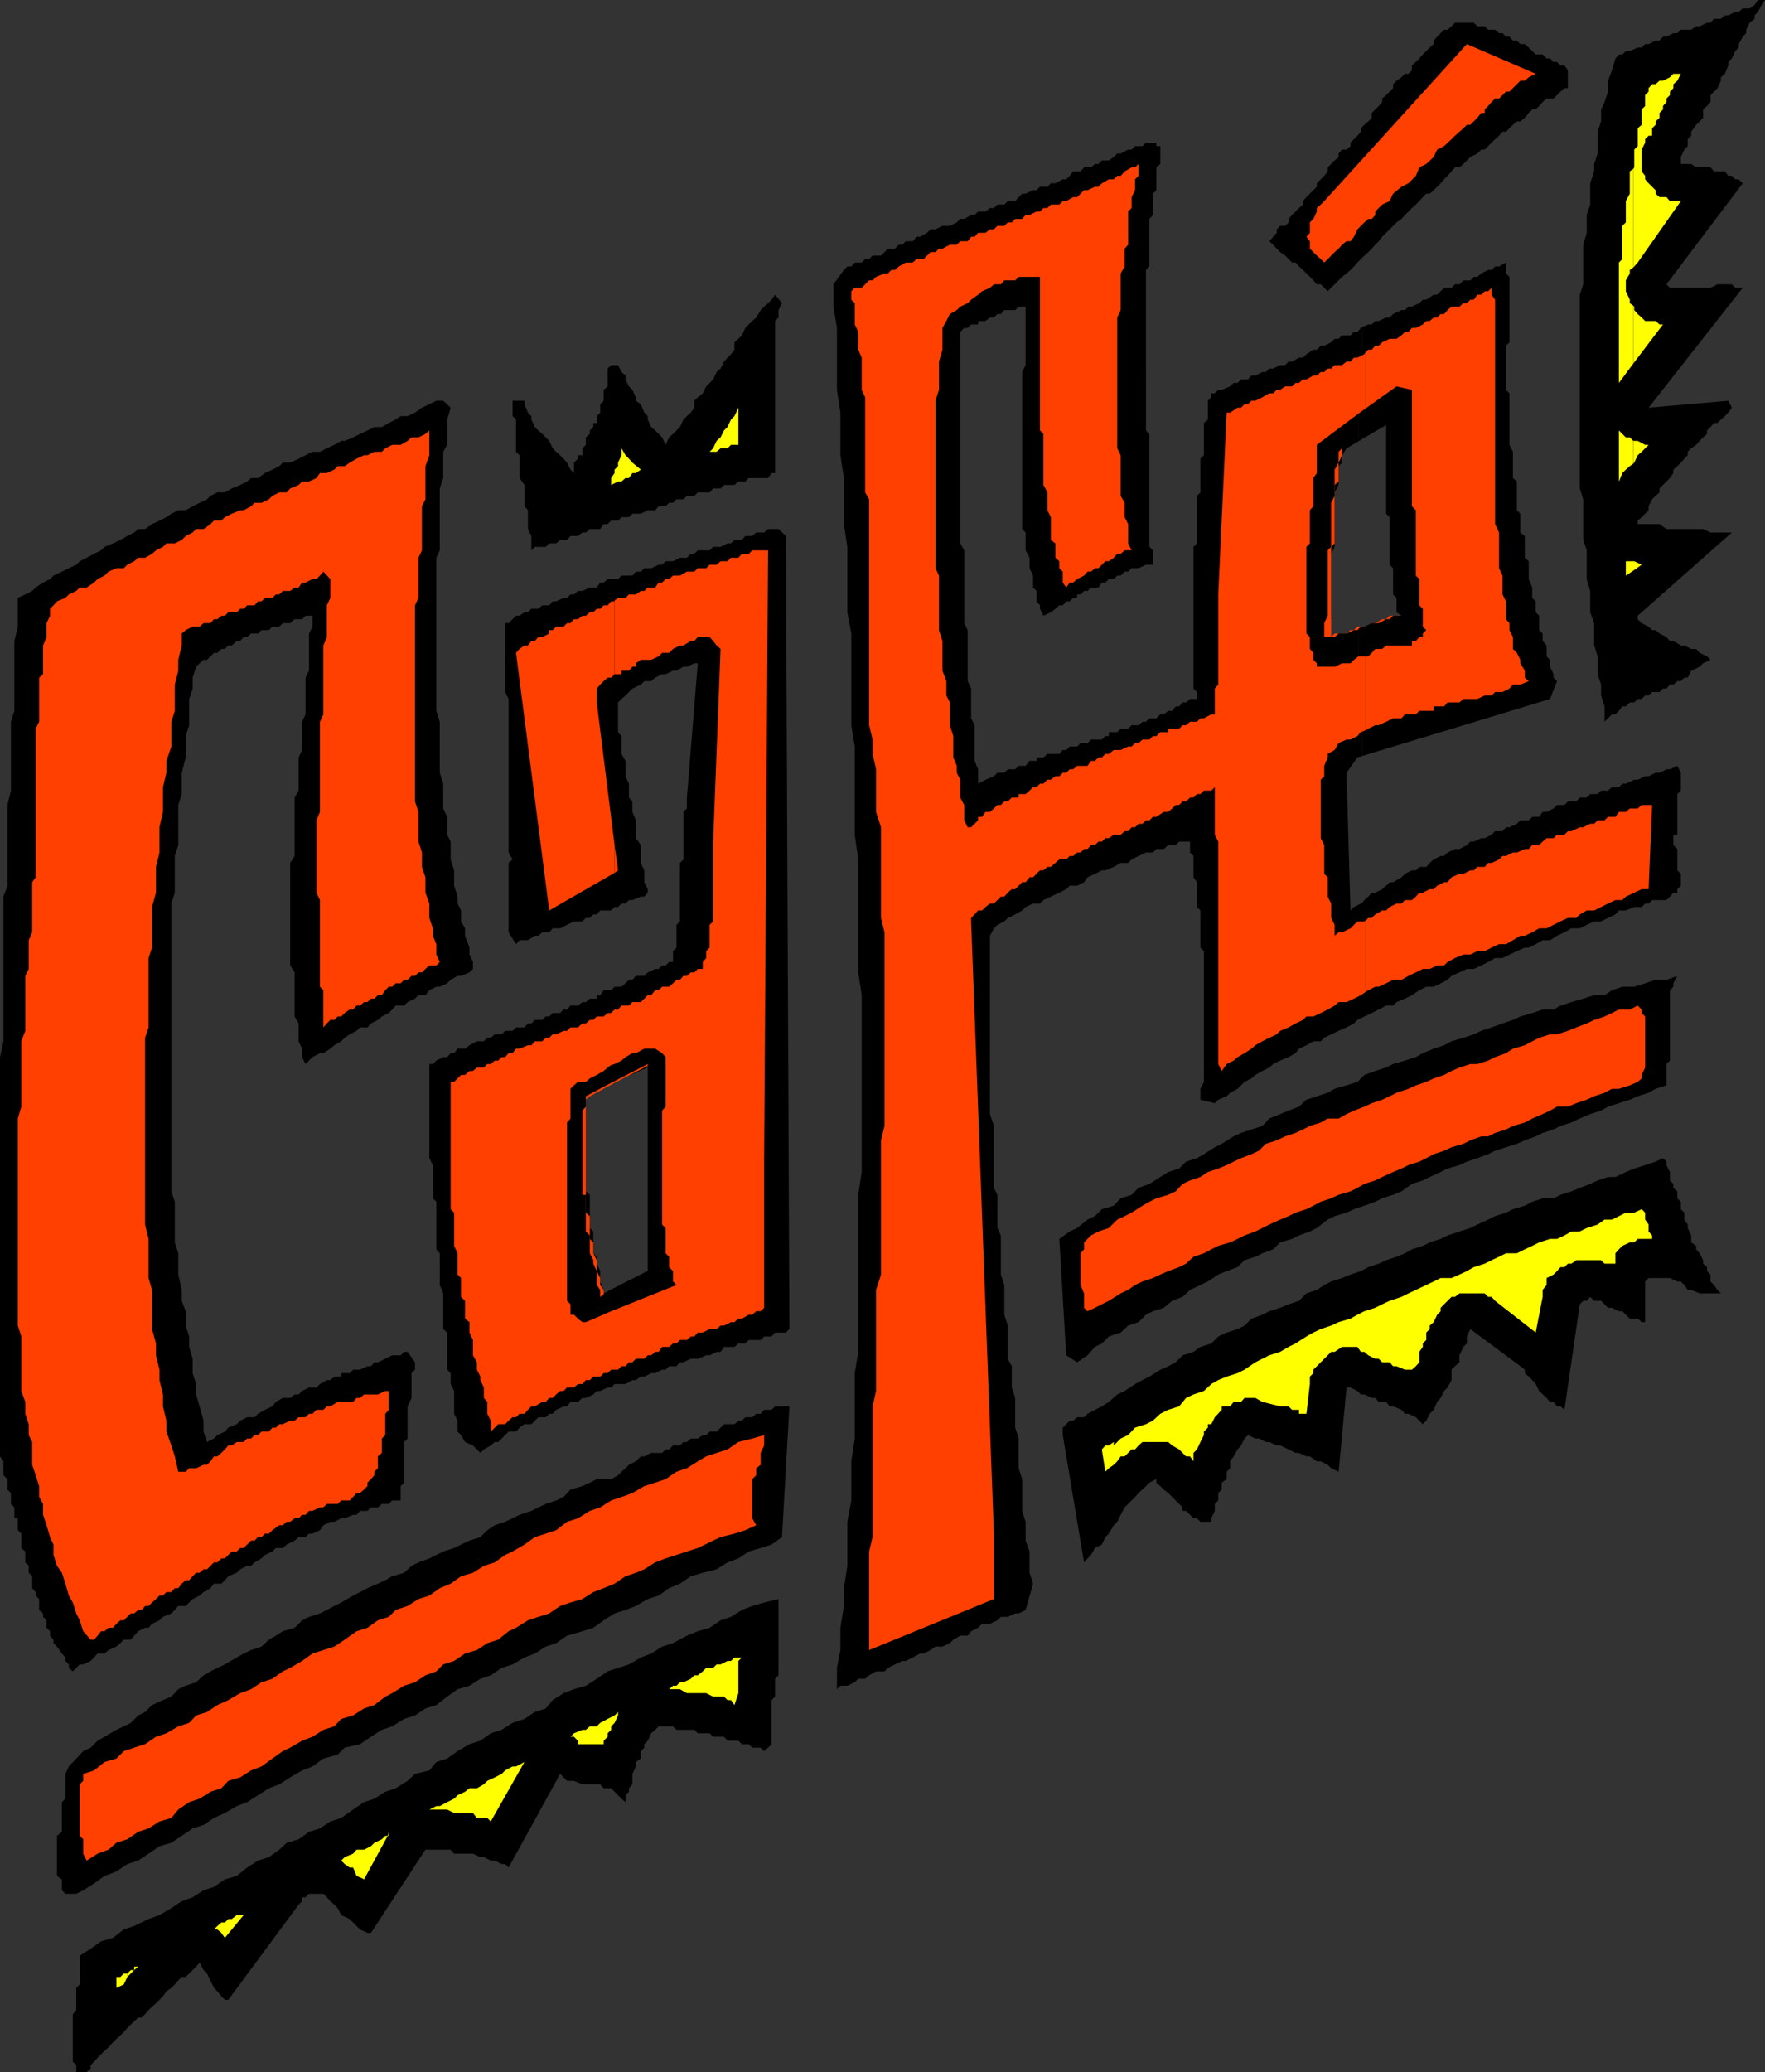 <svg xmlns="http://www.w3.org/2000/svg" width="356.402" height="418.297"><rect width="100%" height="100%" fill="#333333" stroke="none"/><path d="m275.102 205.398.398-.199 1.5-.699 1.402-.703 1.5-.797h1.399l.699-.703 1.7-.7 1.402-.699 1.5-1L288 199.2h1.5l1.402-.699 1.399-.703.8-.797 1.598-.703 1.5-.7h1.403l1.5-.699 1.398-.699 1.402-.8h1.5l1.399-.7 1.5-.699 1.601-.703h.797l1.403-.7 1.398-.8h1.5l1.402-.899 1.5-.699 1.399-.8H319l1.402-.7 1.5-.699h1.399l1.398-.703 1.5-.7.703-.8h1.399l1.699-.7h1.5l.7-.699h.702l.7-.699h2.898l.7-.699.702-.8h.797v-.7l.703-.703v-2.399l-.703-.699v-4.3l-.797-.801V168.5h.797v-8.203l.703-.7V156l-.703-1.402-1.5.699h-.699l-1.398.703h-.801l-1.399.7h-.703l-1.5.698H330l-1.7.801h-.698l-.7.7H325.5l-.8.699h-1.4l-.698.699h-1.5l-.7.703H319l-.7.797h-1.698l-.7.703h-1.5l-.703.7-1.398.698h-.801l-.7 1h-1.398l-.703.7H307l-.7.699-1.5.703h-.698l-.7.797h-1.5l-.703.703-1.398.7h-.7l-1.5.698h-.699l-.703.7-1.5.8h-.898l-1.5.7-.7.699h-.699l-1.402.703-.8.7-.7.8h-1.398l-.7.7h-.8l-1.403.698-.699.7-1.7 1h-.698l-.7.699-.8.703-1.403.7H277l-.7.8-.8.7-.398.5v23.198m0-23.198-.301.198-1.399.7-.703.699-.797-27.797 2.2-3.102 1-.3v-24.7h-1.7l-.703.7H271l-.7.8h-2.198v-3.601l.699-.797v-13.203l.699-1.399v-11l.8-1.5v-3.8l.7-.7v-1.5l.902-1.398 3.2-1.902V66l-.301.2-.7.8h-.699l-.703.7H271l-.7.698h-.8l-.7.7-1.398.699h-.703l-.797.8h-.703l-1.398.903-.7.7h-.8l-1.399.8h-.703l-.699.7h-1l-1.398.698h-.801l-.7.7h-.699l-1.402.699h-.8l-.7.8h-1.398l-.7.7h-.8l-.7.703-1.703.7H246l-.7.698h-.698v.801l-.7.7v3.8l-.8.7v6.5l-.7.699v6.8l-.703.7v9.601l-.699.7V139l.7.7v1.398h-1.4l-.8.699h-.7l-.698.8h-.7l-.703.903h-.797l-.902.7h-.7l-.8.8h-1.398l-.7.7h-.703l-.797.698H228.5l-.7.7h-1.5l-.698.699h-1.7v.8h-.703l-.699.7h-2.2l-.698.703h-1.403l-.699.7H216l-.7.698h-.698l-.7.801H211.5l-.8.7h-1.4v.699h-1.398l-.8 1h-1.403l-.699.699h-1.5l-.7.703h-1.398l-.703.7-1.699.698-1.5.801v-2.902l-.7-1.7v-7.199l-.698-1.398v-6l-.7-1.5v-10.3l-.703-1.403v-14.7l-.797-1.398V67l.797-.8h.703l.7-.7h1.398v-.703h1.5l.902-.7h.797l.703-.699h.7l.699-.8H205l.7-.7h1.402V73.7l-.7 1.399v31.699l.7.703v3.598l.8 1.5v2.101l.7 1.5v2.399l.699.699v2.101l.699.801v.7l.7 1.398 1.5-.7.902-.699.8-.699h.7l.699-.8H216l.7-.7h.8v-.7h.7l.702-.703h.7l.699-.7h1.5l.699-1h.7l.702-.699h1l.7-.699h.699l.8-.8h.7l.699-.7h1.402l1.5-.699h1.399v-2.902l-.7-.7v-22.8l-.699-.7V54.5l.7-.703v-9.598l.699-.8v-4.301l.699-.7v-4.601l.8-.7V29.5h-.8v-.703h-2.098l-.703.703h-1.5l-.699.7h-.7l-1.5.8h-.698l-.7.7-1 .698H222.5l-.7.7h-.698l-.801.699h-1.399l-.703.8h-1.5L216 35.5l-.7.7h-.698l-1.5.8h-.903l-.699.7H210l-.7.698h-.698l-1.5.7h-.7l-.703.699-.699.8h-1.5l-.7.7h-1.398L200.7 42h-.797l-.902.7h-1.5l-.7.698h-.698l-1.403.801h-.797l-.703.7-1.398.699h-1.5l-1.399.699h-1L187.2 47l-1.398.797h-.7l-.8.902h-1.399l-.703.7h-.699l-.8.8h-1.4l-1.398 1.399H176.2l-.699.699h-.8L174 53h-1.398l-.7.797h-.8l-.7.703-2.101 2.898v4.5L169 66.2v12.5l.7 4.598v8.601l.702 4.602v9.297l.7 4.601v13.2l.8 4.3v18.5l.7 4.301v17.8l.699 5v22.797l.699 4.601v35.7l-.7 4.601v31.7l-.698 4.3v13.2l-.7 4.601v7.898l-.8 4.301v8.899l-.7 4.5v3.601l-.703 4.399v4.5l-.699 3.601V341l.7-.703h1.402l1.5-.7.699-.699h1.398l.801-.699 1.402-.8h1.7l.699-.7 1.398-.699 1.5-.703h.703l1.399-.7 1.5-.8h.699l1.402-.7 1-.699h1.399l1.5-.699.699-.699 1.402-.8h1.5l.7-.903 1.398-.7.8-.8h1.602l1.5-.7.7-.699h1.398l1.5-.699h.7l1.402-.699 1.5-5.3-.7-2.2v-4.3l-.8-2.2v-3.8l-.7-2.2v-6.402l-.703-2.2v-6L205 288.2v-6l-.7-2.101v-4.301l-.8-1.5v-6.7l-.7-2.199v-6l-.698-2.101v-7.899l-.7-1.5V241.2l-.703-1.402v-12.5l-.797-2.399v-36l.797-1.5.703-.699 1.399-.699.699-.703 1.5-.7 1.402-.8.7-.7 1.5-.699H210l.7-.699 1.5-.699 1.702-.8 1.399-.7.699-.703h1.5l1.402-.7.7-1 1.5-.699 1.398-.699h.7l1.702-.699 1.399-.8h1.5l.699-.7 1.402-.703 1.5-.7h1.399l.699-.699h1.5l.902-.8h1.5l.7-.7h2.199v2.2l.699.699v4.3l.7 1v5l.702.7v7.5l.7.703v26.398l-.7 1.399V222l2.899.7.699-.7 1.7-.703.702-.7 1.5-.8 1.399-1.399 1.398-.699.801-.699 1.402-.8 1.399-.7.8-.703 1.399-.7 1.7-.699 1.402-.8.699-.899 1.5-.699 1.398-.8h1.5l.703-.7 1.399-.703 1.5-.7 1.601-.699 1.5-.8.7-.7 1-.5V182.2"/><path d="m275.102 152.598 37.898-11.5 1.402-3.598-.703-.703v-.7l-.699-1.5V133.2l-.7-.699v-2.203l-.8-.899v-1.5l-.7-.699v-2.902l-.698-.7v-2.199l-.7-.699v-2.101l-.703-1.7v-3.601l-.797-.7V108.2l-.902-.7v-3.8l-.7-.7v-5.8l-.8-.7v-5.3l-.7-1.403V79.398l-.698-.699v-8.902l.699-.7V55.899l-.7-.699V53l-1.402.797h-.797l-.703.703h-.699l-1.398.7-.801.698h-.7l-.699.7H295.5l-.8.8h-.9l-.698.7h-1.5l-1.403 1.402h-.699l-1.5 1h-.7l-.698.7-1.5.698h-.7l-.703.7H283l-1.7.8-.698.7h-.7l-1.5.699h-.703L277 65.5h-.7l-1.198.5v22.598l5.5-3.2V102.2l.699.801v11.7l.699.698v5.301l1 1.5v2.8l.7.797h-3.098l-.7.703H277.7l-.699.7h-.7l-1.198.698v24.7"/><path fill="#ff4000" d="m275.8 200.2.5-.302 1.4-.699h.702l1.5-.699 1.399-.703H283l1.402-.797 1.5-.703 1.399-.7h1.398l1.5-.699h1.403l.699-.699 1.5-.8 1.699-.7h1.402l1.399-.699h1.5l1.398-.703 1.5-.7h1.403l1.398-.8 1.5-.899h.902l1.5-.699 1.399-.8h1.5l1.398-.7 1.403-.699 1.5-.703h1.699l.699-.7 1.402-.8h1.5l2.797-1.399 1.5-.699h1.403l.699-.699 1.699-.8 1.5-.7h1.402l.7-17H331.5l-.8.7h-1.598l-.801.698h-1.399l-.703 1h-1.5l-.699.7h-1.398l-.7.699h-.8l-1.403.703H319l-1.7.797h-.698l-.7.703h-1.5l-.703.7h-1.398l-.801.698-.7.7h-1.398l-.703.8h-.797l-1.601.7h-.801l-1.398.699h-.7l-.703.703-1.5.7h-.699l-.7.8h-1.5l-.698.7h-.7l-1.402.698h-.8l-1.598.7-.801 1h-.7l-1.402.699-.699.703h-.8l-1.4.7h-.698l-.7.8-.8.7h-1.403l-.699.698h-1l-1.398.7-.7.699h-.8l-1.403.8-.699.7h-.7l-.5.5v14.402"/><path fill="#ff4000" d="m275.8 185.797-.3.203h-1.398l-.7.7-.703.698-1.699.801h-.7l-.8.7v-2.2l-.7-1.402v-2.899l-.698-1.398v-3.902l-.7-.7v-5.8l-.703-1.399v-11.8l.703-.7v-2.101l.7-1.7v-.699l1.398-.8.8-1.399 1.602-.703h.797l1.403-.7.699-.8 1-.399V126.5h-1.7l-.699.7h-.703l-.797.698H269.5l-.7.7v-18.2l.7-.699V97.9l.8-.7v-3.8l.7-1.5v-1.4l.902-.703 3.899-2.399V71l-.301.5-1.398.7h-.7l-.703.8h-.797l-.902.7h-1.5l-.7.698h-.698l-.7.7h-.703l-.797.699h-.703l-1.398.8h-.7l-.8.7h-.7l-.699.703H259.5l-1 .7h-.7l-.698.698h-.801l-1.399.801-1.402.7h-.8l-.7.699h-.7l-.698.699h-.7l-1.5 1h-.703L246 120v18.2l-.7.8v5.2h-.698l-1.5.8h-.7l-.703.7h-1.398l-.801.698h-.7l-.698.7h-2.2v.699h-1.601l-.801.8h-.7l-.698.7h-1.403l-.797.703h-.703l-.699.7h-.7l-1.5.698h-1.398l-1 .801h-.703l-.699.7h-.7l-.698.699h-.801l-.7 1H217.5l-.8.699h-.7l-.7.703h-.698l-.7.7h-.8l-.903.698h-.699l-.8.801h-.7l-.7.7h-.698l-.7.699-.8.699h-1.403V161h-1.398l-.801.797h-.7l-.698.703h-.7l-.703.7-.797.698H199l-.7 1h-.8v.7l-.7.699-.698.703h-.7l-.703-1.402V162.5l-.797-1.5v-3.602L193.2 156v-1.402l-.699-1.7v-4.3l-.7-2.2v-4.601l-.698-1.399V137.5l-.801-2.102v-6l-.7-2.199v-11l-.699-1.5V80.9l.7-2.2V73l.699-2.402v-4.399l.8-1.402.7-1.399 1.398-.8.703-.7 1.5-.699.7-.699 1.398-1 .8-.703 1.602-.7.797-.699h1.403l.699-.8H205l.7-.7h4.3v31l.7.7v10.3l.8 1.5V103l.7 1.398V109l.902.7v2.898l.8.699v1.402l.7.7v2.199l.699 1 .699-1h.7l.8-.7 1.402-.699.7-.8h.699l.8-.7h.7l.699-.699.7-.703h.702l1-.7.7-.8h.699l.8-.7h1.399l-.7-1.398v-3.902l-.698-1.399V101.5l-.801-1.402v-8.2l-.7-1.398V64.098l.7-1.5v-7.399l.8-1.402v-3.598l.7-.8v-6.7L228.5 42v-2.203l.7-1.399V36.2l.702-.699v-2.402l-.703.699h-.699l-1.398.8-.801.903h-.7l-.699.7h-1l-1.402.8-.7.7h-.698l-1.5.698h-.7l-.703.7-.699.699h-.8l-1.4.8h-.698l-.7.7H212.2l-.7.702h-.8l-.7.7h-.7l-1.398.698h-.8l-.7.801H205l-.7.7h-.8l-.7.699h-1.398l-.703.699h-.797L199 47h-1.5l-.7.797h-.698l-.7.902h-1.5l-.703.7h-1.398l-1.5.8h-.7l-.699.7h-1l-.703.699-.699.699h-1.398L184.3 53h-1.399l-1.402.797-.8.703h-.7l-.7.7h-.698l-1.7.698-.703.7h-.699l-1.5 1.5h-1.398l-.7.699V60.5l.7.7v4.3l.699 1.5v3.598l.699 1.601v6.5l.7 1.5v19.2l.8 1.398v45.601l.7 2.899v2.902l.702 3.098v8.601l1 3.102v18.297l.7 2.902v39.098l-.7 2.902v27.098l-1 3.101v20.399l-.703 3.101v26.399l-.699 2.902v19.899l25.2-10.301v-13.2L196.101 186v-.703l.699-.7.699-.8h.8l.7-.7.902-.699h.797l.703-.699.7-.699h.699l.699-.8.8-.7h.7l.7-.703.702-.7h.7l.8-1h.7L210 175.7h.7l.8-.699h.7l.902-.8.8-.7h1.399l.699-.703h.7l.8-.7h.7l.702-.699h.7l.699-.8h.8l.7-.7h.699l.7-.699h.702l1-.699h1.399l.8-.703h.7l.699-.797h.7l.702-.703h.797l.703-.7h.7l.699-.699h.699l1.5-1h.902l.797-.699.703-.699h.7l.699-.703h.699l.8-.797h.7l.7-.703h.702l.7-.7h1.5l.699-.699v9.602l.699 1.398v44.899l.7 1.402 1-1.402 1.402-.7.8-.699 1.399-.8 1.398-.899.801-.699 1.402-.8 1.399-.7 1.5-.703.699-.7 1.7-.699 1.402-.8 1.5-.7.699-.699h1.398l1.5-.699 1.403-.703L269.5 203l.8-.703h1.602l1.5-.7 1.399-.699 1-.699v-14.402"/><path fill="#ff4000" d="m275.8 147.398.5-.3 1.4-.7h.702l1.5-.699 1.399-.699H283l.7-.8h2.202l.7-.7h2.898v-.902h2.102l.699-.801h2.398l.801-.7h2.8l1.5-.699h1.4l.702-.699h1.5l1.399-.699.699-.8h1.5l1.7-.7-.798-.703v-1.399l-.902-1.5v-.699l-.7-1.402-.8-.797v-2.402l-.7-1.399v-1.402l-.698-.797v-3.602l-.7-1.398v-3.8l-.703-1.5v-7.2l-.797-1.703V60.5l-.703-1v-1.402l-.699.699h-.7l-.698.703h-.801l-.7 1h-.699l-.703.7h-.699l-.8.698h-1.598l-.801.7-.7.8h-.699l-.703.7h-.699l-.8.699h-.7l-.7.703-1.398.7h-.8l-.7.8h-.703l-.699.7-1 .698h-1.398l-1.5.7-.7.699h-.703l-.699.8h-.7l-.5.403v16.398L281.3 84v26.398l.7 1.399v4.402l1 1.399V120l.7 1.398v1.5l.702 1.399h-3.8l-.7.703h-.8l-1.403.797H277l-.7.703h-.5v20.898"/><path d="M124.602 279.398h1.699l1.398-.8h.703l1-.7h.7l1.398-.699h.8l1.4-.699h.702l.7-.703h1.5l.699-.797H138l1.5-.703h1.402l1.7-.7h.699l1.398-.699h.801l.7-1h2.1l.802-.699h1.398l.7-.699h2.402l.699-.703h1.5l.699-.797h2.2l.702-.703-.703-160.098-1.5-1.402h-2.097l-.801.703h-1.602l-.797.7H150.5l-.7.8h-1.5l-.698.7h-.7l-1.402.698H144l-.7.7h-2.398l-.703.699h-.699l-.8.8h-1.4l-1.398.7h-1.5l-.703.703H133l-1.5.7h-1.398l-.7.698h-1l-.703.801H125.5l-.7.7h-.198v66.199h.199l.699-.7h.8l.7-.699h.7l1.702-.699h.7l.699-.8v-.7l-.7-1.402v-2.399l-.699-1.5v-3.601l-1-1.399v-3.601l-.703-1.7v-2.101L127 161v-2.8l-.7-1.5v-3.102l-.8-1.399v-3.601l-.7-.801v-6l.7-.7.8-.699 1.4-1.398 1.702-.8.7-.7h1.398l.8-.703 1.4-.7h.702l1.5-.699h.7l1.398-.8h.7l1.5-.7h.702L138.7 161v2.2l-.699.698v9.602l-.7.7V186l-.698.7v4.597l-.7.703v2.2h-.8l-.7.698h-.703l-.699.7h-.7l-1.5.699-.698.703h-1.7l-.703.797h-.7l-.7.703-.8.7h-.898v19l7.699-3.403v41l-7.7 3.902v19.7"/><path d="m124.602 259.7-2.7 1.398v-.7l-.703-1.699v-2.101l-.699-1.5v-1.399l-.7-.699v-4.402l-.698-.7V241.2l-.801-.699v-19.203l.8-.7 5.5-2.398v-19h-.5l-.699.7h-1.5l-.703 1h-.699v.699h-1.398l-.801.699h-.7l-.902.703h-1.5l-.699.797h-.7l-.698.703h-1.5l-.7.7h-.703l-.699.698H108l-.7.7h-.698l-.7.8H104.2l-.699.7H102l-.7.699h-1.398l-.8.703h-.7l-.703.7h-1.398l-1.5.8-.899.7h-1.5l-.703.898H91l-.7.8h-.8l-1.398.7-.7.699H86.7v19l.703 1.402v6.7l.7.699v9.601l.699.801v6.398l.699 1.7v7.199l.8.703v7.5l.7.7v2.198l.7 1.399v4.601l.702 1.399V289l.7.7.8 1.398 1.598.699 1.5 1.5.7-.7 1.402-.8.8-.7h.7L102.7 289h1.5l.703-.8 1-.7h1.399l.699-.703.7-.7h1.5l.702-.699h.7l.699-.8 1.5-.7h.699l.7-.898h1.5l.902-.8h.699l1.5-.7.699-.703h.7l1.5-.7h.702l.7-.699h.5V259.7m-.001-142.802h-1.903l-.797.7h-.703l-.699 1h-1.398l-1.5.699h-.903l-.797.703h-.703l-.699.7h-.7l-1.5.698h-.698l-.7.801H109.5l-.8.7h-1.4l-.698.699h-.7l-1 .699h-.703l-.699.703-.8.797h-.7v13.902l.7 1.399v31l.8 1.402-.8.7v14l1.5 2.398.702-.801h1.7l1.398-.899h.7l.8-.699h1.402l.7-.8h1.5l1.398-.7 1.402-.699h1.7l.699-.703h.8l.7-.7h.699l.7-.8h2.202l.7-.7h.5v-66.199"/><path fill="#ff4000" d="M124.102 276.5h.699l.699-.703h.8l.7-.797h.7l.702-.703h1.7l.699-.7h.699l.8-.699h.7l.7-1h1.402l.8-.699h.7l.699-.699h1.398l.801-.703h.7l.702-.797h1l1.399-.703h1.398l.801-.7h.7l1.402-.699h.699l.8-.699h.7l1.398-.8h.703l.797-.7h.903l.699-.699v-30.203l.8-122.7h-3.199l-.703.7h-1.398l-.7.8h-1.5l-.699.7H145.5l-.8.703h-1.4l-.698.7h-1.7l-.703.698h-1.5l-1.398.801h-1.399l-.8.7h-.7l-.703.699H133l-.7 1h-1.5l-.698.699h-.7l-1 .703H127l-.7.7h-1.5l-.698.5v14.898h1.398v-.7h1.5l.7-.8h.702v-.7l1-.699h2.098l1.5-.699.7-.703h1.402l.8-.797 1.399-.703H138l1.5-.899h.7l.702-.8h2.399l.699.8.7.899.8.703-1.5 38.898V186l-.7.7v4.597l-.698.703v1.398l-.7.801v1.399h-1l-.703.699h-.699l-.8.703h-.7l-.7.797h-.698l-.7.703-.8.7h-1.403l-.699.698h-.7l-.8 1h-.7l-1.398 1.399H127.7l-.7.703h-1.5l-.7.797h-.698v14.8l7.398-3.8v41.8l-7.398 3.801V276.5m0-16.102-2.2 1.399v-1.399l-.703-1V258l-.699-1.402v-2.2l-.7-1.398v-2.203l-.698-.7V245.5l-.801-.703V222l.8-.703 5-2.7v-14.8l-.699.703h-.703l-.797.7H120.5l-.7.698h-.698l-.801.7h-.7l-.902.8h-1.5l-.699.7h-.7l-1.5.699h-.698l-.7.703h-.703l-.699.7H108l-.7.8h-.698l-1.7.7h-.703l-.699.898h-.8l-.7.8h-.7l-.698.7h-.7l-.8.699h-.7l-.703.703h-1.398l-.801.7h-.7l-.898.8h-.8l-.7.7-.703.698H91v25.7l.7.699v6.703l.702 1.5v4.297l.7.703v3.797l.8.8v3.602l.899.7V269l.699 1.5v3.098l.8 1.402v1.5l.7 1.398v.7l.7 1.5v2.101l.702.801v2.398l.7 1.399V289l1.5-1.5H102l.7-.703.8-.7h.7l.702-.699h1l.7-.8.699-.7H108l1.5-.898h.7l.702-.8h.7l.699-.7.8-.703h.7l.699-.7h1.402l.797-.699h.903l.699-.8h.8l.7-.7h1.398l.703-.699h.797l.703-.699h.7v-16.102"/><path fill="#ff4000" d="m124.102 176.2.699-.5-.7-5.102zm0 0"/><path fill="#ff4000" d="m124.102 170.598-3.602-28.801V139l.7-.8.702-.7.797-.703h.703l.7-.7V121.2v.2h-.7l-.703.8h-.797l-.703.7h-.699l-.7.699h-.698l-.801.699h-.7l-.902.703h-.797l-.703.797h-.699l-.7.703h-1.5l-.698.7h-.7v.698l-1.402.7h-.8l-.7.8h-.7l-.698.899h-.7l-1 .703-.703.797 6.703 52 13.2-7.598v-5.601"/><path d="m123.402 264.7 13.2-5.302-.7-.699v-2.101l-.8-.801v-2.098l-.7-.699v-5.102l-.703-.699v-23l.703-.8v-10l-.703-.801-1.398-.899h-2.2l-1.699.899h-.703l-1.398.8-.801.7-1.398.699-.7.203v3.598l7.399-3.801v41.8l-7.399 3.801v4.301m0-4.301-2.203 1.399v-1.399l-.699-1v-2.8l-.7-1.5v-.7l-.698-1.398v-3.602l-.801-.8v-7.399h-.7v-17l.7-.8v-2.102l5.101-2.7V215l-.703.5-.797.7-1.402.8-1.398.7-.801.698h-1.602l-.797.7-.703.699v6l-.699.8v36l.7.7v2.101h.702l.797.801.903.7h.699l5.101-2.2v-4.3M356.402 0l-.703 1L355 2.398l-.7.7v.699l-1 .8L352.603 6v.7l-.7.698-.8 1.5v.7l-.7.699-.703 1.5-.699.703v.7l-.7 1.698-.8.7v.699l-.7 1.5-.698.703-.7.7v1.398l-.703.8-.797.7v1.699l-1.402 1.402-1 1.399v.8l-.7.7V29.5l-.698.7-.7 1.5v1.398h2.098l1 .699h2.902l.7.8h2.199l.699.903h.7l.702.7h.7l.8.8L336.5 57.398l.7.7h8.202l1.399-.7h2.898l.703.7h1.5l-19 24.199L349 80.898l.7 1.399-.7 1-.7.703-.8.7-.7.698h-.698l-.7.801-.703.7v.699l-.797.699-.703.703-.699.797-1 .703-.7.7v.698l-.698.7-.7.8-.703.7-.797.699v.703l-.703 1-2.097 2.098v.8l-.801.7-.7.699-.699 1.402V103l-.703.7-.699.698-.8.7v.699h4.402l1.398 1h7.402l1.5.703h4.297l-19 16.797V125l.801.797 1.402.703.7.7h.699l.8.698 1.399.7.7.8h.702l1.5.899h.7l1.398.703h1l.7.797 1.5.703.702.7-1.5.698-.703.7-1.699.8-.7 1.399h-.698l-.7.703h-.703l-.797.7h-.703l-.699.8h-.7l-.698.7h-1.5l-.7.698h-.703l-.699.7h-.8l-.7.699h-.898l-.801.8h-.7l-.699.903-.703.7h-.699l-1.5 1.5v-3.102l-.7-2.2V138.2l-.698-2.101V132.5l-.7-2.203v-4.5l-.8-2.2v-4.3l-.7-2.399v-5.8L319.7 109v-8.203l-.699-2.2V59.5l.7-2.102v-8l.702-2.398v-3.602l.7-2.101V37l.8-2.402v-1.5l.7-2.098v-4.402l.699-2.098v-2.402l.699-1.5.7-2.098v-2.203l.8-2.098.7-2.402.702-.797h.7l.699-.703h.8l1.598-.7h.801l.7-.699h.702l1.399-.699h.8l.7-.8h.699l1.402-.7h.797l.703-.699h2.098l1-.703h.7l1.5-.7h.702l.7-.8h1.398l.8-.7h.7l1.402-.699h.7l.8-.699h1.399l1-.699.699-1h1.402"/><path fill="#ff0" d="m329.8 115.2 1.7-1.2-1.5-.703h-.2v1.902m0-1.902h-1.5v2.902l1.5-1v-1.902m0-19.699.2-.2.7-1.5.8-.699 1.402-1.402h-.703L330.7 89h-.898v4.598"/><path fill="#ff0" d="m329.8 89-.698-.703h-.801l-1.399-1.399V97.2l.7-1.699.699-.703.8-.7.7-.5V89m-.001-15.602 6-7.898h-.698l-.801-.703h-2.102l-.699-.7-.8-.699-.7-.8v-.7l-.2-.199v11.7"/><path fill="#ff0" d="m329.8 61.7-.698-.5v-.7l-.801-1.703v-2.2l.8-1.398V54.5l.7-.5V34.098l-.7.5v4.5l-.8 1.5v4.3l-.7.7v6.699l-.699.703v24.297l2.899-3.899V61.7"/><path fill="#ff0" d="m329.8 54 .2-.203.7-.797 8.702-12.402H337.2l-.699-.801h-1.398l-.801-.7v-.699l-1.4-1.398-.703-.8v-.7l-.699-.902v-4.399l.7-1.402v-.7l.702-.699h.7v-1.5l.699-.699V24.5l.8-.703v-1l.7-.7v-.699l.699-.8v-.7l.7-.699V18.5l.702-.703V17l.797-.703.703-1.399h-1.5l-.703.7-1.398.699h-.7l-.8.703h-.7l-.699.797v.703l-.703.7v2.198l-.699.7v3.101l-.8.7V29.5l-.7.7v3.597l-.2.3V54"/><path d="M316.602 14.2v3.597h-.7l-.8.703-.7.7-.703.698h-1.398l-.801.7-.7.8-.698.7h-.7l-.703.699-.797 1-.902.703h-.7l-.8.7-1.398 1.398h-.7l-.703.8-.797.7-.703.699-.699.703-.7.7h-.698l-.801.8-1.399.7-.703.698-.699.7-.8.699h-.9l-.698.8-.801.903-.7.7-.699.8-.703.7-.699.698-.8.7h-.7l-.7.699-.698.8-.7.7-.8.703-.7.7-.703.698-.699.801-1 .7-1.398 1.398-.7.703-.8.797-.7.902-.703.7-.699.8-.7.7-.8.699-.7.699-.698.703-.7.797-.703.703-.797.7-.902.698-2.898 2.899-.7-.7-.703-.699h-.797l-.703-.8-2.097-2.098-.801-.703-.7-.797h-.699l-1.402-1.402-1-.7-.7-.699-.698-.8-.801-.7.8-.902.7-.797v-.703l.699-.7h1l.7-.699V44.2l.702-.8 1.399-1.4.8-.703v-.7l.7-.8 1.398-1.399.703-.699V37l.797-.8.703-.7.7-.902v-.801l1.398-1.399.8-.699V31l.7-.8h.902l.797-.7v-.703l.703-.7.7-.699.699-.8v-.7l.699-.699.8-.699.7-.703v-1l.7-.7.702-.699.7-.8v-.7l.8-.699.7-.699.699-.703V17l.699-.703 1-.7.7-.699h.702l.7-.699v-1l.8-.699.7-.703.699-.797.699-.703.7-.7.8-.699V8.2l.7-.8.702-.7.7-.699h.699l.8-.703.7-.7h3.8l.7.7h1.5L300.5 6h1.402l.797.7h.703l.7.698h.699l.699.801h.8l.7.7h.902l.797.699.703.699.7.703h1.398l.8.797h.7l.7.703h.702l.7.7h.8l.7 1"/><path fill="#ff4000" d="m310.102 14.898-1.403.7-.797.699H307l-.7.703-.8.797-.7.703h-.698l-.7.7-.703.698h-.797l-.703.7-.699.8-.7.7v.699h-.698l-.801 1-.7.703-.699.7h-.703l-.699.698-1.7 1.5-.698.7-1.5 1.402-1.403.7-.699 1.5-1.5 1.398-1.398.699-.7 1.703-1.5 1.5-1.402.7-1.7 1.398-.698 1.5-1.5.699-1.403 1.402v.7l-.699.8h-.7l-.8.7-1.398 1.398-.7 1.5-.703.902h-.797l-.902.7-.7.8-.8.7-1.398 1.398-.7.703-.703-.703-.797-.7-.703-.699-.699-.699v-1.5l-.7-.902.7-.797v-2.102l.7-.699.702-1.5V42l.797-.703.703-.7L296.2 8.899l13.903 6"/><path d="m157.902 61.2-.703 1.398v1.5l-.699.699V95.5h-.7l-.698 1h-3.903l-.699.7h-1.398l-.801.698h-2.102l-.699.7H144l-.7.8h-2.398l-.703.7h-1.5l-.699.699h-1.398l-.7.703h-.8l-.7.7H133l-.7.8h-1.5l-1.398.7H127.7l-.699.698h-1.5l-.7.7h-1.398l-.703.699h-.797l-.703 1h-2.097l-.801.703h-.7l-.902.7h-1.5l-.699.8h-1.398l-.801.7h-1.399l-.703.698H108l-.7.7v-2.899l-.698-1.402V103l-.7-.8v-4.302l-1-1.398v-4.602l-.703-.699v-6.5L103.5 84v-3.102h2.402v.7l.7 1.699.699.703v.7l.699 1.5.7.698.8.7L110.902 89l.7 1.5.699.7.8.698.7.7.699.8.7 1.399.702.703v-2.102l.797-.8v-.7h.903V90.5l.699-.703v-1.5l.8-.7v-.699l.7-.699v-.8h.699V84l.7-.703v-1.7l.702-.699V78.7l.798-.7v-3.602l.703-.699h1.399l.699 1.399.8.699v.8L127 78l.7.7.702 1.5v.698l1 .7.7 1.699.699.703v.7l.699 1.5.8.698 1.4 1.399.702 1.5.7-1.5.8-.7 1.399-1.398.699-1.5.7-.699.8-.703.7-1v-1.399l.702-.699 1-.8.7-1.399.699-.703.699-.7.7-1.5.8-.699.7-1.398.702-.8.7-.7.699-.902v-1.5l.8-.7.7-.699.699-1.5 1.402-1.402.797-.7.903-1.5.699-.699.8-.699.7-.699.699-1 1.402 1.7"/><path fill="#ff0" d="m129.402 94.797-1.703-1.399-.699-.8-.7-.7-.8-1.398v1.398l-.7 1.5v.7l-.698.699v.703l-.7 1v1.398l1.399-.699h.699l.8-.699h.7l.7-1h.702l1-.703m19.7-5v-7.5L148.3 84l-.7.7-.699 1.5-.703.698-.699 1.399-.8.703-.7 1.5-.7.7h1.4l.8-.7h1.402l.7-.703h1.5"/><path d="m91 82.297-.7 2.402v5.098l-.8 1.402V96.5l-.7 2.098v12.5l-.698 1.5V143.5l.699 2.2V156l.699 2.2v5l.8 1.698v3.602l.7 1.398v3.602l.7 2.2v3.097l.702 2.203v1.398l.7 1.399V186l.8 1.398v1.5l.899 2.399v1.402l.699 1.5v1.399l-.7.699-1.698.703h-.7l-1.402.797-.7.703-1.5.7h-.698l-1.403.698-.797 1H84.5l-.7.7-1.5.699-.698.703h-1.7l-.703.797-.699.703-1.398.7-.801.698-1.399.7-.703.8h-1.5l-.699.7-1.398.699-1 .703-.7.7-1.402.8-.8.7-1.4.898h-.698l-1.5.8-.7.7-.703.699-.699-1.399V211.7l-.7-1.5v-3.601l-.8-1.399v-8.902l-.898-1.399V174.2l.898-1.402V161l.8-1.402v-6.7l.7-1.5V145.7l.7-1.5v-7.402l.702-1.399v-7.5l.7-1.398v-2.203h-1.403L61 125h-1.5l-.898.797h-1.5l-.7.703H55l-.7.7h-1.5l-.698.698h-1.403l-.797.7H49.2l-.699.8h-.7l-1 .899h-.698l-.7.703H44.7l-.797.797H43.2l-.699.703-.7.7h-.698l-.801.698-.7.7-.699 2.199V139l-.703 2.098v5.3l-.699 2.2v4.3L36.7 156v4.297L36 162.5v8.098l-.7 2.199v7.402l-.698 2.2V240.5l.699 2.098v8.199L36 253v4.297l.7 3.101v2.2l.8 2.101v2.899l.7 2.199v2.101l.702 2.399v2.902l.7 2.2v2.101l.699 2.398.8 2.899V289l.7 2.098 1.398-.7.703-.699 1.5-.699.7-.8 1.699-.7.699-.703 1.402-.7h1.5l.7-.699 1.398-.8 1.5-.7.7-.898 1.402-.8h1.5l.898-.7h.8l.7-.703 1.402-.7h1.5l.7-.699 1.398-.8h.7l.8-.7h1.402v-.699h1.7l.699-.699h1.398l1.5-.703h.703l.7-.797h.699l1.5-.703 1.398-.7h1.703l.7-.699h.699L83.8 275v1.5l-.7.7v5l-.8 1.698v6.5l-.7.7v8.199l-.699.703v2.898H79.2l-.699.7h-1.398l-.801.699h-1.399L74.2 305h-1.5l-.699.797h-.7l-1.698.703h-.7l-1.402.7h-.8l-1.4.698-.698 1-1.5.7h-.7l-.703.699h-1.398L59.5 311l-1.598.797-.8.703h-1.403l-.699.7-1.5.698-.7.7-1.398.8-.703.7h-.797l-1.402.699-.7.703-1.698.7-.7.8-.703.7h-1.5l-.699.898-1.398.8-.801.7-1.399.699-1.402 1.402H36l-.7.801-.698.7-1.7.698-.703.7-1.5.699-.699.8h-.7l-1.398.7-.8.902-.7.801H25l-.7.7-.8.698-1.598.7-.8.699h-1.403l-.699.8-.7.7-1.5.703h-.698l-.7.7-.703.698-.797-.699V336l-.703-.703v-.7l-.699-.8-1-1.399-.7-.699V331l-.698-.8v-.903l-.7-.7v-1.5l-.703-.699v-.699L7.902 325v-2.203l-.703-.7v-.699l-.699-.8v-2.399l-.7-.699v-1.402l-.698-.7V313.2l-.802-.7v-2.902l-.7-.7V306.5h-.699v-2.203l-.703-.7v-2.199L1.5 300.7v-2.101l-.8-.801V295l-.7-1v-80.602l.7-3.199V181l.8-2.203V162.5l.7-2.902v-13.899l.702-2.199v-14.102l.7-2.898v-5.8l1.5-.7 1.398-.703.7-.7 1.5-1 1.402-.699.699-.699 1.699-.8 1.402-.7 1.5-.699.7-.703 1.398-.7 1.5-.8 1.402-.7.7-.699 1.699-.699 1.5-.699 1.398-.8 1.403-.7.8-.703h1.399l1.398-1 1.5-.7 1.403-.699 1-.699L36 103h1.5l1.402-.8 1.399-.7 1.5-.703.699-.7 1.402-.699h1.5l1.399-.8 1.699-.7 1.402-.699.797-.699h1.403l1.398-1 1.5-.703 1.402-.7.7-.699h1.5l1.699-.8 1.398-.7 1.403-.699h1.5L66 90.5l1.5-.703L68.902 89h.7l1.699-.703 1.398-.7 1.5-.699 1.403-.699h1.5l1.398-.8 1.402-.7 1-.699h1.399l1.5-.703 1.398-1 1.5-.7 1.403-.699H89.5l1.5 1.399"/><path fill="#ff4000" d="M86.7 86.898v5l-.798 2.2v6.699l-.703 1.402v8.899l-.699 1.5v8.101l-.7 1.5v39.598l.7 2.101v6l.7 2.2V175l.702 2.098v3.101l.797 2.2v2.898l.703 2.101v1.5l.7 1.7v2.101l.699 1.5-.7.7H86.7l-.797.699-.703.699h-.7l-.7.703h-.698l-.801.797h-.7l-.699.703h-1l-.703.7H78.5l-.7.698-.698 1H76.3l-.7.7h-.699l-.703.699H73.5l-.8.703H72l-.7.797h-.698l-1 .703-.7.7H68.2l-.699.698h-.8l-.7.7-.7.8v-7.5l-.698-.699v-17.5l-.7-1.5v-14.601l.7-1.7V145.7l.699-1.5v-13.902l.699-1.7V122.2l.7-1.5v-3.8l-1.4-1.5-.698.8-.7.7h-.8l-1.403.699H61l-.7 1h-.8l-.898.699h-1.5l-.7.703H55.7l-.699.7h-1.5l-.7.698h-.698l-.7.801h-1.5l-.703.7h-.7l-.7.699h-1.698l-.7.699H44.7l-.797.703H43.2l-.699.797h-1.398l-.801.703h-1.399l-1.402.7-.8.698v2.399l-.7 2.902v2.2l-.7 2.8v5.301l-.698 2.2v5l-1 2.898V156l-.7 2.898v5L32.2 167v5.098L31.5 175v5.2l-.8 2.898v8.199l-.7 2.101v14l-.7 2.102v37.7l.7 2.898V258l.7 2.398v7.899l.8 2.902v2.399l.7 2.902v2.098l.702 2.902v2.398l.7 2.899V289l1 2.797L35.3 294l.699 3.098h1.5l.7-.7h1.402l1.5-.699h.699l.7-.699.7-1h.702l.797-.703.703-.7.7-.8h.699l1-.7h1.398l.703-.699h.797l.703-.699h.7L52.8 289h1.5l.699-.8h.7l.702-.7h.7l1.5-.703h.898l.8-.7h1.4l.702-.699h.7l.8-.8H65.3l.699-.7h.7l1.5-.898h3.1l.7-.8h.7l.8-.7h2.8l1.5-.703h.7v3.8l-.7.801v4.301l-.698.7v2.898L76.3 294v2.398l-.7.7v.699l-.699.8-.703.7V300l-.699.7-.8.698H72l-.7.801-.698.7h-1.7l-.703.699H66l-.7.699h-.698l-1.5.703h-.7l-.703.797H61l-.7.703h-.8l-.898.7h-.7l-.8.698h-.7l-1.402 1-.7.7h-.8l-.7.699h-.698l-.7.703H50.7l-1.5 1.5h-.7l-.7.7h-1l-1.398 1.398H44.7l-.797.8H43.2l-1.398 1.399h-.7l-.8.703h-.7l-.699.7-.703.8h-.7l-.8.7-.7.898h-.7l-.698.8h-1l-.7.7H32.2l-.699.699-.8.703-.7.7h-.7l-.698.8h-.7l-.8.7h-.7l-.703.698-.699.7h-.7l-.8.699-.7.8h-.898l-.8.7h-.7l-.703.902-.7.801h-.7l-1.5-1.703-.698-2.2-.7-1.398-.703-2.199-.797-1.402-.703-2.399-.699-2.199-1-1.402-.7-2.2v-2.101l-.698-1.5-.7-2.399-.703-2.101v-2.2l-.797-1.398V300l-.703-2.203-.699-2.098v-4.601l-.7-1.399V287.5l-.698-2.102V283l-.801-2.203v-11l-.7-2.2v-41.8l.7-2.399V210.2l.8-2.101V197l.7-1.402v-5.801l.699-1.598v-10.101l.7-1v-30l.702-1.399v-8.902l.797-.7v-5.8l.703-1.7v-2.8l.7-1.5v-1.399l.699-.699.699-.8 1.7-.7.702-.699 1.5-.703.7-.7H17.5l1.5-1 .7-.699 1.402-.699.8-.8 1.598-.7H25l.7-.699 1.402-.703.8-.7h1.399l1.398-.8.801-.7 1.402-.699.7-.699H35.3l1.398-.699.801-.8 1.402-.7.7-.703h1.5l1.398-1 .7-.7h1.5l.702-.699 1.399-.699 1.7-.699h.7l1.5-.8.702-.7h1.399l1.5-.703.699-.7 1.402-.699h1.5l.7-.8 1.699-.7L61 97.2h1.402l1.5-.699.7-1H66l1.5-.703.7-.7h1.402l1-.699 1.398-.8 1.5-.7h.7l1.402-.699h1.5l.699-.699 1.398-.703h1.703L82.301 89l.8-.703H84.5l1.402-.7.797-.699"/><path d="m338.7 197-.798 1.5v.7l-.703.698v14.2l-.699.699v4.3l-2.2.7-1.398.8-2.203.7-1.597.703-2.2.7-2.203.698-1.398.801-2.2.7-2.101.898-1.7.8-2.198.7-1.403.703-2.199.7-1.398.698-2.2.801-1.601.7-4.399 1.398-1.402.703-2.2.797-2.1.703-1.5.7-2.4.698-1.398.7-2.203 1-1.398.699-2.2.703-2.101 1.5-1.7.7-2.198.698-1.403.7-2.199.8-2.098.7-1.5.699-2.402.703-1.398.7-2.2 1.698-1.402.7-2.2.8-1.398.7-2.402.699-1.398 1.402-2.2.801-1.402.7-2.2.698-1.398 1.399-2.203.8-1.699.7-2.098 1.402-1.5.7-2.101 1-1.5 1.398-2.102.8L235 264l-2.2.7-1.398.698-1.5 1.5-2.101.7-1.5 1.402-2.399.797-1.402 1.402-1.398.7-1.5 1.699L217.5 275l-2.2-1.402-1.398-23.5 2.098-1.5 1.5-.7 2.102-1.699 1.5-.699 1.398-1.402 2.402-.7 1.399-1.5 2.199-.699 1.402-1.402 2.2-.797 2.199-1.402 1.601-1 2.2-.7 1.398-1.398 2.2-.703 1.402-.797 2.199-1.402 1.398-.7 2.403-1.5 1.5-.699 2.097-.699 2.203-.703 1.399-1.5 2.199-.899 1.7-.699 2.1-.8 1.5-1.399 2.102-.703 2.2-.7 1.398-.8 2.402-.7 2.2-.699L275.5 217l2.2-.8 2.202-.7 1.399-.703 2.398-.7 2.203-.699 1.399-.8 2.199-.899 2.102-.699 1.5-.8 2.398-.7 2.102-.703 1.5-.7 2.097-.699 2.203-.8 2.098-.7 1.5-.699 2.402-.699 2.098-.703h2.2l1.402-.797 2.199-.703 2.398-.7 2.203-.699H324l1.5-1 2.102-.699H330l2.2-.699 2.1-.703h2.2l2.2-.797"/><path fill="#ff4000" d="m330.7 203 .8.797v.703l.7.7v10.3l-.7 1.5v.7l-.8.698-1.598.7-2.2.699H325.5l-1.5.8-2.098.7-1.5.703-2.101.7-1.7.698h-2.199L313 224.2l-1.5.7-2.098.898-1.5.8-2.402.7-1.398.703-2.2.7-1.402.698h-1.398l-2.2.801-1.402.7-2.398.699-1.5.699-2.102.703-1.5.797-1.398.703-2.2.7-1.402.698-1.7.7-2.198 1-1.403.699-2.199.703-1.398.797-1.403.703-2.398.7-1.5.698-2.102.7-1.5.8-1.398.7-2.2.699-1.402.703-1.699.7-2.2 1-1.398.698-1.402.7-2.2.8-1.398.7-1.5.699-2.402.703-1.398.7-1.5.8-2.102.7-1.5 1.398-1.398.699-2.2.8-1.601.7-1.5.703-2.102.7-1.5.698-1.398 1-1.5.7-2.399 1.5-1.402.699-1.398.703-1.5.7-.7-.7v-2.902l-.703-1.7V253l.703-.8v-1.403l1.399-1.399 1.5-.8 2.101-.7 1.7-1.699 1.5-.699 1.398-.703 2.2-1.399 1.402-.8 1.398-.7 2.402-.699 1.5-.699 1.399-1.5 1.5-.703 2.101-.7 1.5-1 2.098-.699 1.7-.699 1.402-.699 1.5-.703 2.097-.797 1.5-.703 1.403-1.399 2.199-.699 1.699-.8 2.102-.7 1.5-.699 1.398-.703 2.2-.7 1.402-.8h2.199l1.601-.899 1.5-.699 2.098-.8 1.5-.7 2.102-.699 1.5-.703 1.398-.7 2.402-.8 1.5-.7 2.098-.699 1.5-.699 2.102-.699 1.5-.8 1.597-.7 2.203-.703h1.399l2.199-.7 1.402-.699 2.2-.8 1.398-.899 2.402-.699 1.5-.8 1.399-.7 2.199-.703h1.402l2.2-.7 1.699-.699 2.101-.8 1.5-.7L324 205.2l1.5-.699 1.402-.703h2.2l1.597-.797"/><path d="M347.5 261.098h-4.3l-1.7-.7h-.7l-.698-1-.7-.699h-.703l-1.5-.699h-4.297l-.703.7v8.198h-.699l-.8-.699h-1.598l-1.5-1.5h-.7L325.5 264h-.8l-.7-.703-.7-.7h-1.398l-.8-.8-.7.8h-.703l-.699.7-3.098 21.3-.8-.699h-.7L313.7 283h-.7l-.7-.8-1.5-1.403-.698-1.399-.7-.8-.703-.7-.797-.699v-.699l-.902-.703-10.098-7.5-.703 1.5v1.402l-.699.7-.8 1.699V275l-.9.797-.698.703v2.098l-.801 1.5-.7.699-.699 1.402-.703.801-.699 1.598-.8.8-.7 1.399-.7.703-.698-.703-.7-.7-1.5-.699h-.703l-.699-.8-1.7-.7h-.698l-.7-.898h-1.5l-.703-.8H277l-1.5-.7h-.7l-.698-.703-1.403-.7h-.797l-1.601 17-1.5-.699-.7-.699L266.7 295h-.797l-1.402-1h-.7l-1.5-.703h-.698l-1.403-.7-1.699-.8h-.7l-1.5-.7h-.698l-1.403-.699h-.699l-1.5-.699-.7.7-.698 1.398-.7.8-.8 1.403-.7 1v1.398l-.703.7v1.5l-1 .699v1.402l-.699.7v1.5l-.7.699V305l-.698 1.5v.7h-2.2l-.703-.7h-.7l-.7-.703-.8-.797h-.7v-.703l-1.398-1.399-.703-.699-.797-.8-.902-.7-.7-.699-.8-.703v-.7l-1.398.7-.7.703-1.5 1.398-.703.801-2.097 2.098-.801 1.5-.7 1.402-.699.7-1 1.699-.703.699-.699 1.5-1.398.703-.801 1.398-.7.7-.699.8-4.3-25.699v-1.5l.699-.699.699-.703h.7l.8-.7h1.402l.7-.699 1.5-.8 1.398-.7 1.402-.898 1.7-1.5 1.5-.703 2.097-1.399 1.5-.8 1.403-.7 2.199-1.398 1.601-.703 1.5-.797 1.399-1.402 2.199-.7 1.402-1 2.2-.699 1.398-1.402 1.7-.797 2.202-.703 1.399-.7 1.398-1.398 2.203-.8 1.399-.7L258.5 264l1.7-.703 2.1-.7 1.5-1.5 2.102-.699 1.5-1 1.399-.699L271 258l1.7-.703 2.1-.7 1.5-.8 2.102-.7 1.5-.699L282 253.7l1.7-.699 1.402-.8 2.199-.7 1.398-.703 2.203-.7 1.399-.699 2.398-.8 2.203-.7 1.399-.699 2.199-1 1.402-.699 2.2-.703 1.398-.7 2.402-.699 1.5-.8 2.098-.7h2.2l1.402-.699 2.199-.699 1.699-.703 2.102-.797 1.5-.703 2.097-.7h1.5l2.102-1 1.699-.699 2.2-.699 2.1-.699 1.5-.703.7.703v.7l.7 1.398v1.699l.702.703v.797l.797.703v1.398l.703.7v1.5l.7.699v1.402l.699 1v.7l.699 1.5v1.398l1 .703v.7l.7.8.702 1.398v.7l.797.699v.8l.703.7v1.402l.7.7.699 1 .699.699"/><path fill="#ff0" d="m331.5 244.098-1.5.699h-1.7l-1.398.703-1.402.7H324l-1.398 1-2.2.698-1.402.7h-1.7l-1.398.8-1.5.7H313l-2.2.699-1.398.703-1.5.7-1.601.8h-2.2l-1.402.7-1.5.698-1.398.7-2.2.699-1.402.8-1.5.7-1.597.703h-2.2l-1.402.7-1.5.698-2.098 1-1.5.7-1.402.699-2.398.8-1.5.7-1.403.703-2.199.7-1.398.698-1.403.801-2.398.7-1.5.699-2.102.699-1.5.703-1.398.797-2.2 1.402-1.402.7-1.699 1-2.2.699-1.398.699-1.402.703-2.2 1.5-1.398.7-2.203.698-1.699.7-1.398.8-1.5 1.399-2.102.703-1.5.7-1.398 1.698-2.2.7-1.601.8-1.5 1.399-1.399.703-2.203.7-1.398 1.5-1.5.698-1.399 1.399v-.7h.7-.7l-1 .7h-.703l-.699.8.7 4.5.702-.699 1-.699.7-.699.699-1h.8l.7-.703.699-.7h.7l.702-.8.797-.7h5.203l.797.7 1.403.8.699.7.699.703h.8l.7 1v-1.703l.7-.7.702-1.5.7-1.398V289l.8-.8v-.7h.7l.699-1.402 1.398-1.5v-.7h1.703l.7-.898h1.5l.699-.8h2.199l1.402.8 3.598.898h1.7l.702.7h1.399v.8h1.5l.699-6v-1.5l.7-.699v-.699l3.6-3.602h.7l1.5-1h3.102l.699 1h.699l.8.7 1.4.699h.702l.7.703h1.5l.699.797H282l1.7.703h1.402l.8-.703.7-.797v-2.102l.699-1v-.699l.699-.699V269l.7-.703v-.7l.8-.699.7-1.5.702-.699V264l.7-.703 1.5-1.5h.699l.898-.7h5.102l.699.7h.7l.702.8 8.2 6.403 1.398-7.203v-1.399l.8-1V258l1.4-.703.702-.7.7-.8h.8l.7-.7h.699l1-.699h5l.699.7h2.2V253l.702-.8.7-.7 1.5-.703H330l.7-.7h2.902v-.699l-.7-.8v-1.399l-.703-1v-1.402l-.699-.7"/><path d="m157.902 310.297-2.101 1.5-2.2.703-2.402.7-2.097 1.398-2.2.8-2.203 1.399-2.797.703-2.402.7-2.2 1.5-2.198.898-2.102 1.5-2.2.699-2.398 1.402-2.101.801-2.2.7-2.199 1.398-2.101 1.5-2.2.699-3.101.902-2.2 1.5-2.1.7-2.2 1.398-2.098.8L103.5 336l-2.2.7-2.198 1.5-2.102.698-2.2 1.399-2.398.703-2.101 1.5-2.2 1.7-2.199.698-2.101 1.399-2.2.703-2.402 1.5-2.097.7-2.2 1.398-2.203 1.5-3.097.699-1.403 1.402-2.898.801-2.2 1.598-2.101.8-2.398 1.399-2.2 1.402-2.101.801-4.399 2.797-2.101.8L45.402 366l-2.203 1-2.097 1.398-2.2.7-2.203 1.5L34.602 372l-2.403.7L30 374.2l-2.098 1.398-2.203.699-2.199 1.5-2.398.902L19 380.2l-2.2 1.399-1.398.699H13.2l-.699-.7v-2.199l-1-.699v-8.101l1-.801v-6l.7-.7v-5l.702-1.5 1.5-1.597 1.399-1.5 1.5-.703 1.398-1.399 1.403-.8 2.398-1.399 1.5-.699 1.402-.703 1.5-1.5 1.399-.7L30.7 344.2l2.203-1 1.7-.699L36 341l1.5-.703 2.102-.7 1.5-1.398 1.398-.8 1.402-.7 1.5-.699 2.399-1.402 1.398-.801 1.5-.7 2.102-.699L54.3 331l1.398-.8 1.403-.903 2.398-.7 1.5-1.5 1.402-.699 2.2-.699L66 325l1.5-.8 1.402-.7 2.399-1.402 1.398-.7 1.5-.8 2.102-.899 1.5-.699 1.398-.8 2.403-.7 1.5-1.402 1.398-.7 2.2-.8 1.402-.7 1.398-.699 2.2-.699 1.402-.703L94.8 311l2.199-.703 1.402-1.399 1.5-1L102 307.2l1.5-.699 1.402-.703 2.399-.797 1.398-.703 1.5-.7 2.102-.699 1.5-.699 1.398-1.5 2.403-.699 1.5-.703 1.398-.7h2.902l1.399-.8.699-.7.8-.699.7-.699 1.402-.699 1-1h.7l1.398-.703h2.2l.702-.7h.7l.8-.8h1.399l.699-.7h.7l.8-.699h1.402l1-.699h.7l.699-.699h1.398l1.5-1.5h2.102l.8-.703h.7l.699-.7h1.402l.797-.699h.903l.699-.8h1.5l.699-.7h2.902l-1.5 26.399"/><path fill="#ff4000" d="M154.3 291.098v.699l-.698 1.5v2.402l-.903.7v1.398l-.797.8v7.903l.797 1.398-2.199 1-2.2.7-2.8.699-1.5.703-3.098 1.5-2.203.7-2.097.698-2.2.7-2.101.8-2.2 1.399-1.699.703-2.101.7-2.2 1.5-2.199.898-2.101.8-2.2 1.399-2.402.703-2.097.7-2.2 1.5-2.203.698-2.097.7-2.403 1.5-1.5.699-2.097 1.703-2.2.7-2.101 1.398-2.399.699-2.203 1.5L89.5 336l-1.398 1.398-2.2.801-2.101 1.399-2.2.699-2.402 1.5-1.398.703-2.2 1.7-2.101.698-2.2 1.399-2.398.703-1.402 1.5-2.2.7-2.198 1.398-2.102.8-2.398 1.399-1.5.703L55 355l-2.2 1.598-2.1.8-2.2 1.399-2.398.703-1.403 1.5-2.199.7-2.2 1.398-2.1.699-2.2 1.5L34.602 367l-2.403.7L30 369.097l-2.098.699-2.203 1.5L23.5 372l-1.598 1.398-2.203.801-2.199 1.399-.7-1.399v-2.902l-.698-.7V360.2l.699-.699v-1.402l2.199-.7 2.102-1.699 2.398-.7 1.5-1.5 2.102-.703 2.199-.7 2.199-1.5 2.102-.699L36 348.5l2.2-.703 1.402-1.5 2.199-.7 2.101-1.398 2.2-1 2.398-1.402 2.2-.797 2.1-1.402 2.2-.7 2.102-1.5 1.5-.699L61 335.297l2.102-1.5 4.398-1.399L69.602 331 72 329.297l2.2-.7 2.1-1.5 2.2-.699L79.902 325l2.399-.8 2.199-1.403 2.2-.7 2.1-1.5 2.2-.898 2.102-1.5 2.398-.699 2.2-1.402 2.202-.7 2.098-1.5 1.5-.699 2.402-1.402 2.098-1.5 2.2-.7 2.1-.699 2.2-1.699 2.2-.699 2.402-1.5 2.097-.703 2.203-1.399 2.098-.699 2.2-.8 2.402-1.399 2.199-.703 2.101-.7 2.2-1.5 2.097-.699 2.203-1.398 1.7-1 2.097-.703 2.203-.7 2.2-1.5 2.8-.699 2.399-.699v1.399"/><path d="M155.8 347.797v4.3l-.698.7-.801.703-.7-.703h-1.699l-.703-.7h-1.398l-.7-.699h-2.199l-.703-.8H144l-.7-.7h-2.398l-.703-.699h-3.597l-.7-.699H133l-.7.7-.8.698-.7 1.5-.698.7v.699l-.7.703v1.5l-1 .7v.898l-.703 1.5v2.101L127 361v.7l-.7.698v1.399l-.8-.7-2.098-2.097h-1.5l-.703-.8h-3.597l-1.7-.7H114.5l-.7-.703-.698-.7L102.699 377l-.699-.703h-.7l-1.398-.7h-.8l-1.403-.699H97l-1.5-.699h-3.8l-.7-.8h-5.098l-11 16.8H74.2l-1.5-.699-.699-.703-1.398-1.399-1.7-.8-.703-1.399-.699-.699-.8-.703L66 383l-.7-.703h-2.898L61.7 383H61v.797l-.7.703-14.198 19.2h-.7l-.703-.7-.797-1-.703-.703-.699-1.5-.7-1.399-.698-.699-.801-1.5-.7.801-.699.7-.703.698-.699.7h-.8l-.7.699-.7.8-.698.7-1 .703-.7 1-.703.7-.699.698-.8.7-.7.699-.7.8-.698.7h-.7l-.8.703-.7.7-.703.698-.699.801-.7.7-.8.699-.7.699-.898 1-.8.703-.7.7-.703.698-.699.801-.7.7v.699l-.8.699h-2.098v-1.399l-.703-.699v-9.601l.703-.801v-4.5l.7-.7v-5.8l2.199-1.399 2.101-1.5 2.399-.699L25 389.5l2.102-.703L30 387.398l2.2-.8 2.402-1.399 2.097-1.402 2.203-.797 2.2-1.402 2.097-.7 2.203-1.5 2.399-.699L49.902 377l2.2-1.402 2.199-.7 2.101-1.5 1.5-1.398 2.399-.703 2.101-1.5 2.2-.7 2.097-1.398 2.203-.699 2.399-1.703 2.199-1.5 2.102-.7L77.8 361.7l2.101-.699 2.399-1.5 1.5-1.402 2.898-.7 1.403-1.699 2.199-.7 2.101-1.5 2.399-1.402 2.199-.7 2.102-1.5 2.199-.699 2.199-1.402 2.402-.797 2.098-1.402 2.2-.7 1.402-1.699 2.199-1.402 2.101-.797 2.399-.703 2.199-1.399 2.2-1.5 2.1-.699L127 336l2.402-1.402 2.098-.801 2.2-1.399 2.202-.699 2.797-1.5 2.203-.902 2.399-.7 2.199-1.5 2.102-.699L149.8 325l2.101-.8 2.399-.7 2.898-.703v15.402l-.699.7v3.601l-.7.7v4.597"/><path fill="#ff0" d="m45.402 391.2 3.797-4.602h-1.398l-1 .8h-.7l-.699.7H44.7l-.797.699-.703.703h.703l.797.7.703 1m89.699-50.2h2.199l1.398.797h3.903l1.398.703h2.2l.702.7h.7l.699 1 .8-2.403v-6.5l.7-.7h-1.5l-.7.7h-.699L145.5 336h-.8l-.7.7h-1.398l-.7.698-1 .801h-.703l-.699.7-1.5.699h-.7l-.698.699h-.7l-.8.703m-36 26.7 6.8-12-1.703.898h-.699l-1.5.8-.7.7-1.398.699-1.5.703-.703.7-1.398.8h-1.5l-.899.7-1.5.698-.703.7-1.398.699-1.5.8h-.7l-1.402.7h3.602l1.398.703H95.5l.8 1h2.102l.7.7m16.098-17.102h.702l.797.8v.7h5.203v-.7l.797-.8v-.7l.703-.699v-.699l.7-.703.699-1.5v-.7l-.7.7-1.402.703-1.5.797-.699.703h-1.398l-.801.7h-.7l-1.699.698-.703.7m-89.499 48.5.702-.7.7-.699h-.7l-.703.7v.699"/><path fill="#ff0" d="M25.7 398.398H25l-.7.7h-.8v2.199l1.5-.7.7-1.5v-.699M73.2 379.2l.3.198 4.8-8.8h-.5l-.698.699-1.5.703-.7.7-1.402.698h-.3v5.801m0-5.801H72l-.7.801-1.698.7-.7.699.7.699 1 .703h.699l.699 1.7 1.2.5v-5.802M27.102 397.7l.8-.7h-.8zM78.3 370.598h.2v-.801zm0 0"/><path d="M274.3 132.5h2l.7-.703.7-.797h1.402l.8-.703h5.2v-.899h.8l.7-.8h.699v-.7l.699-.699-.7-.699v-3.602l-.698-.699v-5.3l-.7-.7V103l-.8-.8V78.7L282 78l-7.7 5.5v5.098l6.302-3.899-.7.7v18.3l.7.7V114l.699.7v5.3l.699.7v2.898l1 .699h-1.7l-.698.703h-.7l-1.5.797H277l-1.5.703h-.7l-.5.5v5.5"/><path d="m274.3 127-.198.2h-.7l-1.5.698h-1.601l-.801.7h-2.098v-2.801l.7-1.5v-13.2l.699-.699V101.5l.699-1.402v-5.301l.8-1.399V91.2l.7-.699 3.3-1.902V83.5l-8.398 6.297V95.5l-.703 1v5.7l-.699.8v6.7l-.7.698v17.5l.7.7V131l.7.797v1.402l.702.7v.699h3.598l1.5-.7h1.7l.702-.699.899-.699V127"/></svg>
